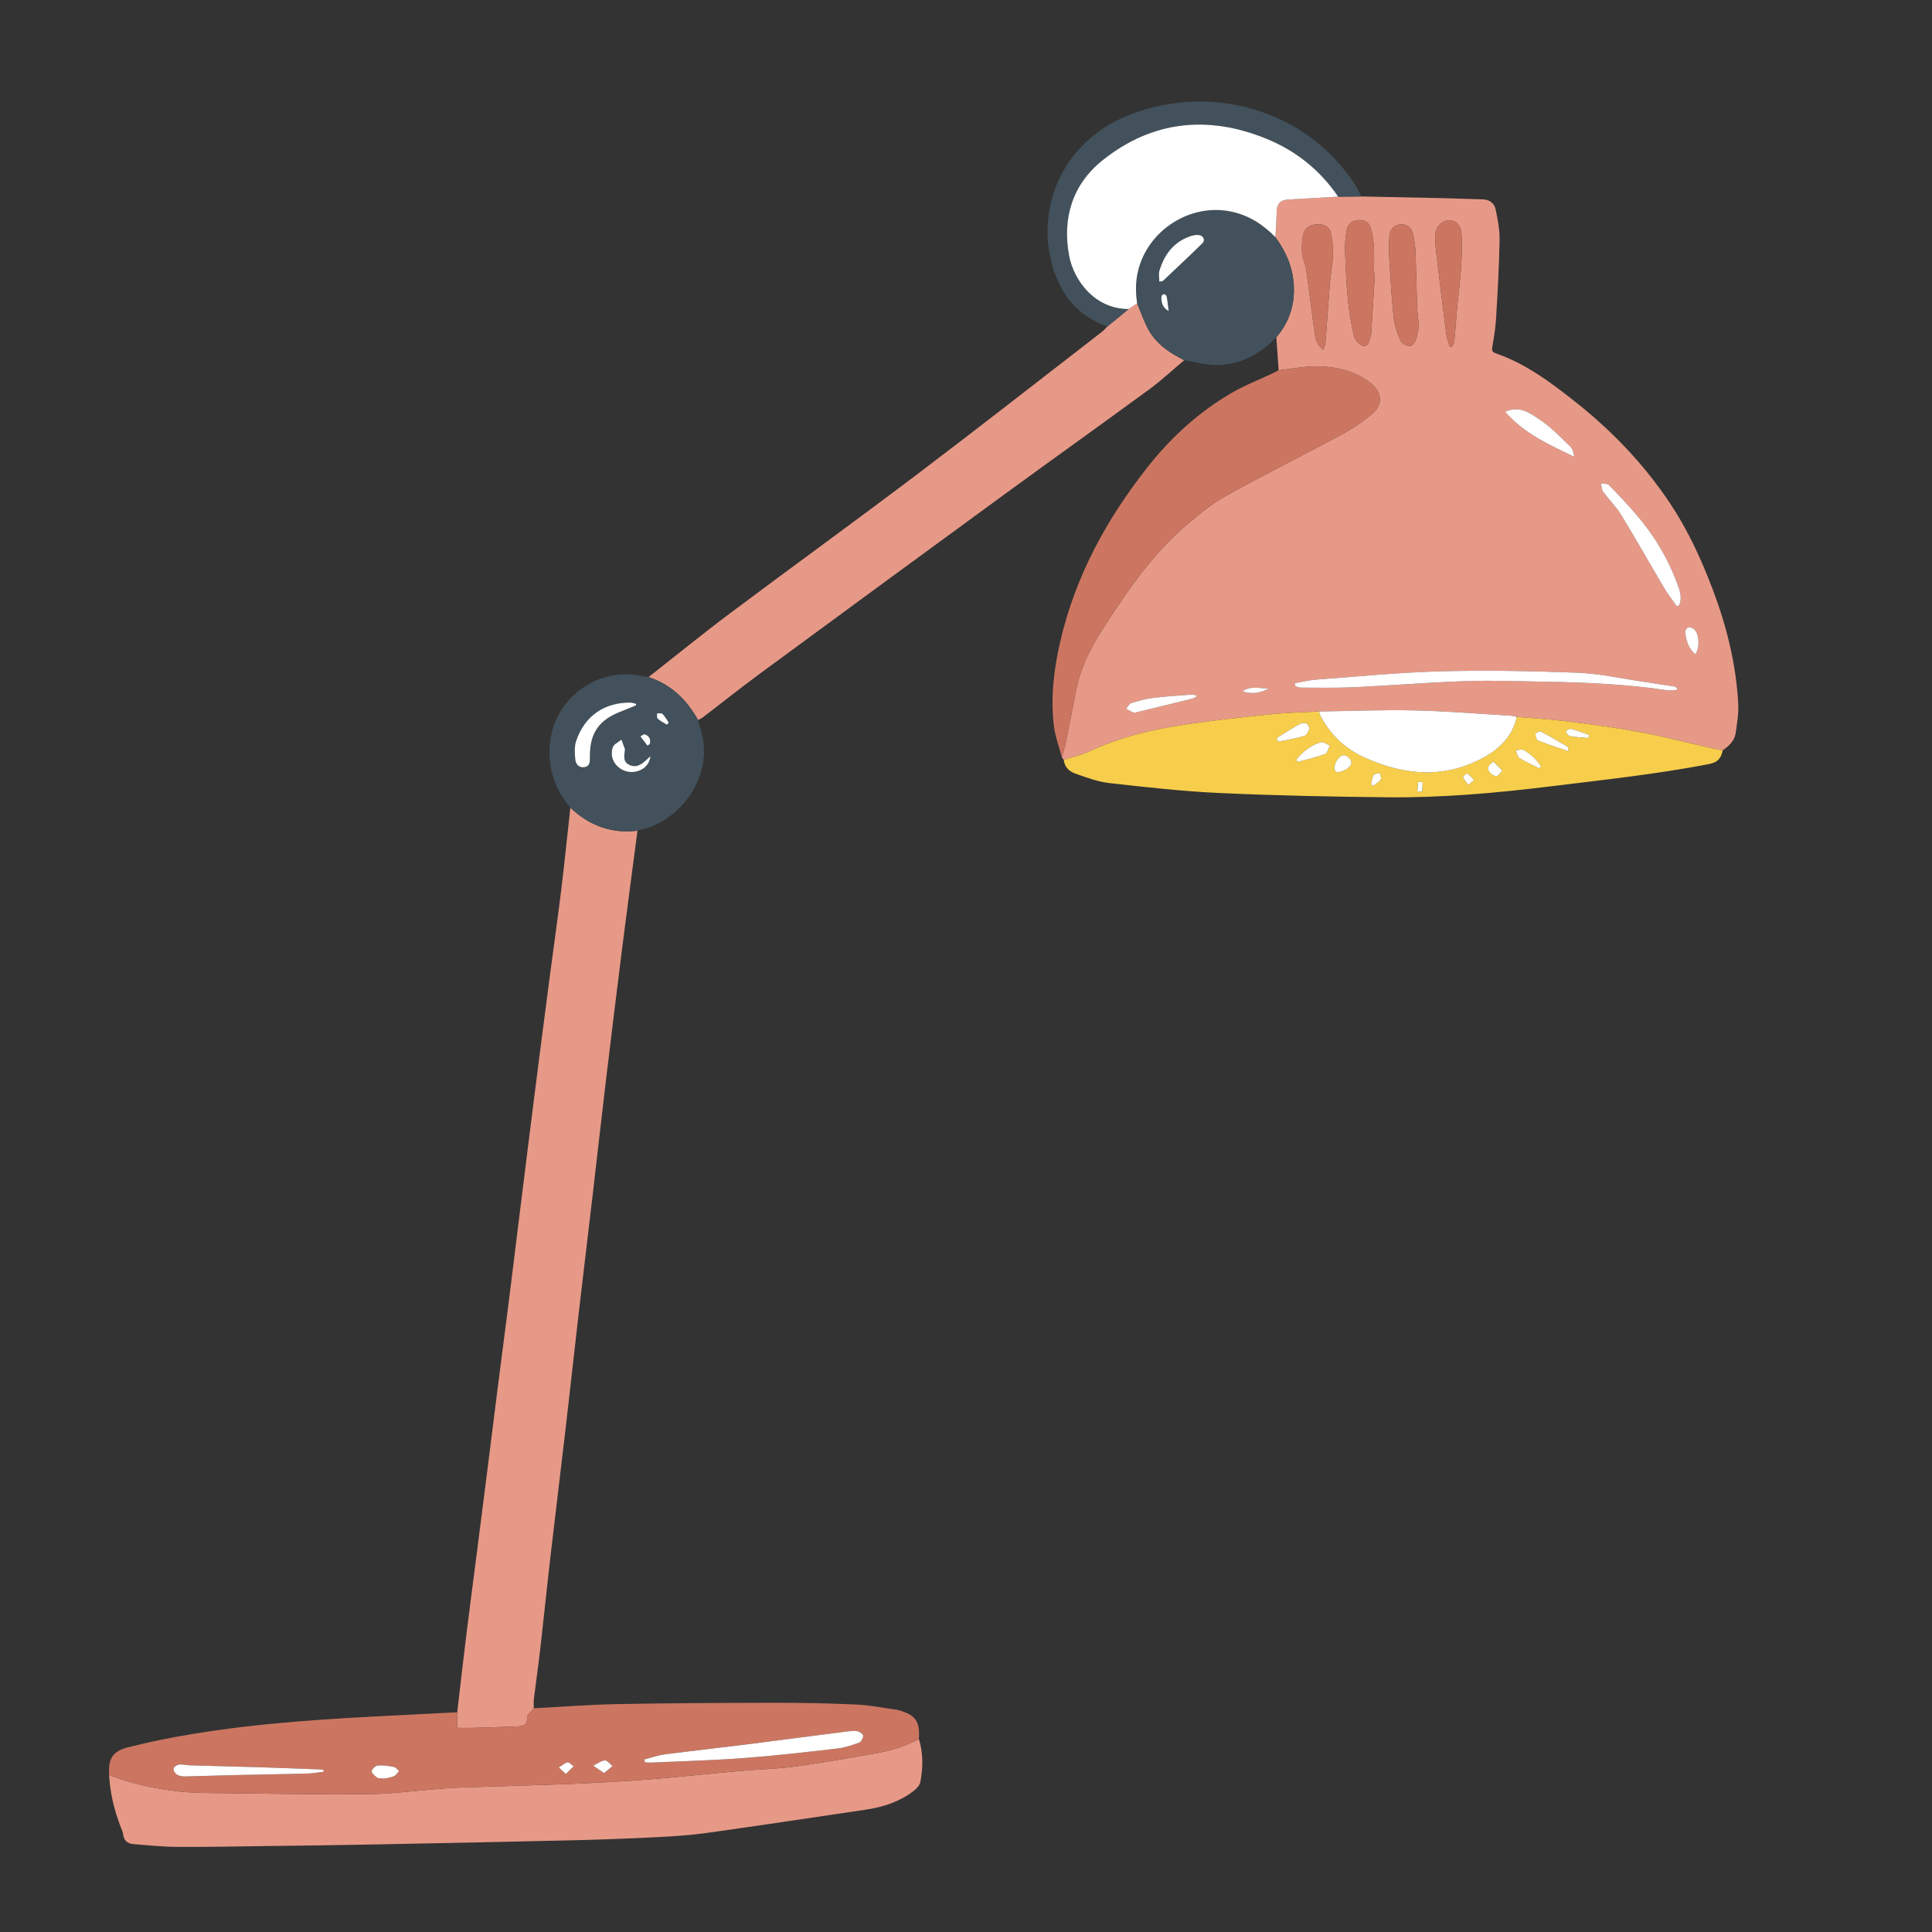 <svg xmlns="http://www.w3.org/2000/svg" xmlns:xlink="http://www.w3.org/1999/xlink" width="500" zoomAndPan="magnify" viewBox="0 0 375 375" height="500" preserveAspectRatio="xMidYMid meet" version="1.0"><rect x="0" y="0" width="375" height="375" fill="#333333" stroke="none"/><defs><clipPath id="413190ca6d"><path d="M 21.152 38 L 337.406 38 L 337.406 358.484 L 21.152 358.484 Z M 21.152 38 " clip-rule="nonzero"/></clipPath></defs><g clip-path="url(#413190ca6d)"><path fill="#e79987" d="M 222.863 63.902 C 222.008 62.305 221.426 60.562 220.719 58.879 C 220.172 59.246 219.629 59.613 219.082 59.98 C 217.703 61.113 216.324 62.246 214.941 63.379 C 214.594 63.723 214.27 64.105 213.887 64.406 C 201.938 73.641 190.055 82.961 178.012 92.07 C 166.004 101.148 153.805 109.977 141.754 119.004 C 136.379 123.027 131.172 127.273 125.887 131.422 C 130.266 132.848 133.305 135.816 135.496 139.762 C 135.844 139.562 136.215 139.402 136.527 139.16 C 140.156 136.387 143.73 133.531 147.406 130.824 C 163.18 119.219 178.965 107.637 194.777 96.09 C 204.184 89.219 213.672 82.461 223.066 75.574 C 225.438 73.84 227.598 71.809 229.855 69.914 C 227.02 68.5 224.41 66.77 222.863 63.902 Z M 23.488 354.766 C 23.648 355.176 23.848 355.594 23.895 356.023 C 24.023 357.277 24.789 357.859 25.934 357.945 C 28.789 358.168 31.645 358.469 34.504 358.484 C 40.422 358.516 46.336 358.387 52.254 358.309 C 58.617 358.227 64.984 358.16 71.348 358.031 C 84.609 357.777 97.871 357.512 111.133 357.199 C 116.641 357.07 122.145 356.863 127.648 356.582 C 130.91 356.422 134.18 356.195 137.406 355.742 C 147.637 354.312 157.852 352.758 168.066 351.254 C 171.387 350.762 174.516 349.75 177.223 347.707 C 177.828 347.25 178.52 346.555 178.645 345.867 C 179.176 343.09 179.207 340.289 178.359 337.543 C 175.66 338.996 172.758 339.852 169.762 340.363 C 164.625 341.246 159.492 342.184 154.328 342.875 C 150.707 343.359 147.035 343.438 143.391 343.762 C 137.844 344.262 132.301 344.863 126.746 345.32 C 122.434 345.676 118.109 345.93 113.781 346.129 C 108.516 346.371 103.238 346.508 97.965 346.688 C 94.969 346.785 91.973 346.863 88.977 346.98 C 87.508 347.039 86.035 347.16 84.566 347.273 C 80.164 347.609 75.766 348.219 71.363 348.25 C 61.059 348.32 50.746 348.133 40.445 348.02 C 38.566 347.996 36.684 347.93 34.824 347.727 C 30.152 347.211 25.574 346.254 21.18 344.543 C 21.367 348.082 22.195 351.477 23.488 354.766 Z M 110.707 156.77 C 110.121 162.102 109.578 167.438 108.93 172.762 C 108.242 178.398 107.438 184.023 106.695 189.652 C 106.004 194.93 105.316 200.207 104.641 205.484 C 103.965 210.719 103.309 215.957 102.656 221.195 C 101.969 226.695 101.289 232.199 100.602 237.703 C 99.945 243.027 99.297 248.359 98.621 253.684 C 97.949 259.008 97.246 264.328 96.57 269.648 C 95.898 274.93 95.25 280.215 94.582 285.492 C 93.902 290.863 93.219 296.227 92.531 301.598 C 91.855 306.875 91.152 312.148 90.504 317.434 C 89.891 322.402 89.328 327.383 88.746 332.355 C 88.746 333.289 88.746 334.223 88.746 335.379 C 89.855 335.379 90.859 335.406 91.867 335.379 C 94.586 335.301 97.301 335.227 100.02 335.109 C 101.141 335.059 102.363 335.195 102.32 333.355 C 102.305 332.777 103.148 332.172 103.598 331.578 C 103.609 330.953 103.559 330.32 103.633 329.703 C 104.031 326.469 104.5 323.238 104.871 319.996 C 105.551 314.043 106.152 308.082 106.844 302.129 C 107.777 294.047 108.777 285.969 109.715 277.887 C 110.57 270.559 111.363 263.227 112.211 255.895 C 113.156 247.727 114.145 239.559 115.102 231.391 C 115.945 224.191 116.738 216.992 117.602 209.801 C 118.629 201.191 119.688 192.582 120.77 183.977 C 121.73 176.395 122.746 168.816 123.734 161.238 C 118.672 161.852 114.367 160.254 110.707 156.77 Z M 246.309 133.629 C 244.578 133.672 242.777 132.996 241.176 134.184 C 242.98 134.84 244.672 134.496 246.309 133.629 Z M 329.078 127.02 C 329.969 125.668 329.844 123.094 328.859 122.16 C 328.578 121.895 328.051 121.699 327.691 121.766 C 327.434 121.816 327.055 122.379 327.09 122.672 C 327.277 124.301 327.703 125.863 329.078 127.02 Z M 232.219 135.234 C 232.191 135.133 232.164 135.027 232.137 134.922 C 231.762 134.891 231.387 134.812 231.016 134.84 C 228.57 135.027 226.125 135.168 223.695 135.477 C 222.293 135.656 220.902 136.051 219.555 136.484 C 219.152 136.609 218.895 137.191 218.574 137.562 C 219.043 137.816 219.496 138.098 219.98 138.305 C 220.16 138.379 220.426 138.301 220.641 138.25 C 224.18 137.387 227.727 136.523 231.266 135.648 C 231.594 135.562 231.898 135.375 232.219 135.234 Z M 292.148 79.918 C 295.82 84.18 300.711 86.32 305.547 88.664 C 305.441 87.879 305.277 87.129 304.816 86.691 C 302.922 84.883 301.094 82.934 298.934 81.5 C 297.055 80.246 295.012 78.633 292.148 79.918 Z M 325.445 117.668 C 325.605 117.602 325.766 117.543 325.926 117.48 C 326.602 115.934 326.008 114.477 325.461 113.035 C 323.578 108.035 320.828 103.555 317.32 99.547 C 315.699 97.699 314.027 95.898 312.297 94.156 C 311.98 93.836 311.277 93.902 310.75 93.793 C 310.875 94.34 310.848 94.996 311.152 95.414 C 312.281 96.965 313.684 98.34 314.68 99.965 C 317.523 104.621 320.199 109.383 322.984 114.074 C 323.723 115.32 324.621 116.473 325.445 117.668 Z M 281.379 67.238 C 281.527 67.254 281.68 67.273 281.832 67.297 C 281.992 66.918 282.254 66.543 282.289 66.152 C 282.512 63.895 282.652 61.629 282.859 59.367 C 283.082 56.977 283.426 54.594 283.57 52.199 C 283.715 49.895 283.855 47.566 283.664 45.277 C 283.52 43.48 282.316 42.613 280.957 42.77 C 279.66 42.914 278.555 44.289 278.559 45.895 C 278.562 47.051 278.672 48.211 278.809 49.359 C 279.43 54.57 280.07 59.773 280.742 64.98 C 280.844 65.746 281.16 66.484 281.379 67.238 Z M 256.855 67.91 C 257.043 67.34 257.25 66.977 257.277 66.602 C 257.562 62.867 257.789 59.133 258.094 55.402 C 258.258 53.41 258.652 51.43 258.727 49.434 C 258.781 48 258.613 46.52 258.281 45.121 C 257.984 43.871 256.898 43.516 255.641 43.539 C 254.352 43.566 253.363 44.16 253.035 45.277 C 252.691 46.469 252.633 47.793 252.711 49.043 C 252.781 50.09 253.344 51.094 253.496 52.145 C 254.078 56.195 254.57 60.262 255.125 64.316 C 255.297 65.59 255.5 66.875 256.855 67.91 Z M 275.418 63.223 C 275.273 61.762 275.098 60.66 275.059 59.547 C 274.934 55.973 274.887 52.398 274.742 48.82 C 274.699 47.719 274.496 46.613 274.277 45.523 C 274.023 44.293 273.297 43.535 271.945 43.559 C 270.574 43.586 269.859 44.508 269.711 45.652 C 269.52 47.133 269.574 48.656 269.664 50.156 C 269.891 54.027 270.098 57.906 270.52 61.758 C 270.684 63.277 271.27 64.785 271.895 66.199 C 272.117 66.703 273 67.137 273.609 67.18 C 273.996 67.203 274.625 66.512 274.801 66.016 C 275.156 65.027 275.27 63.953 275.418 63.223 Z M 266.875 53.047 C 266.812 53.047 266.75 53.039 266.688 53.035 C 266.688 51.289 266.758 49.539 266.664 47.797 C 266.602 46.652 266.406 45.492 266.105 44.383 C 265.75 43.074 264.781 42.566 263.426 42.742 C 262.215 42.898 261.562 43.711 261.375 44.75 C 261.133 46.102 261.039 47.504 261.086 48.879 C 261.188 51.906 261.316 54.941 261.613 57.957 C 261.852 60.383 262.23 62.82 262.801 65.188 C 262.992 65.977 263.945 67.086 264.621 67.141 C 265.789 67.234 265.809 65.828 266.129 64.934 C 266.145 64.895 266.141 64.848 266.145 64.805 C 266.387 60.883 266.629 56.965 266.875 53.047 Z M 325.535 133.891 C 325.539 133.766 325.543 133.645 325.551 133.527 C 325.324 133.422 325.109 133.262 324.875 133.223 C 322.945 132.918 321.012 132.621 319.078 132.336 C 314.797 131.719 310.527 130.75 306.227 130.578 C 297.422 130.234 288.59 130.07 279.781 130.297 C 271.699 130.508 263.625 131.309 255.555 131.902 C 254.145 132.004 252.754 132.359 251.355 132.602 C 251.355 132.777 251.355 132.953 251.355 133.129 C 251.695 133.246 252.035 133.469 252.371 133.469 C 255.867 133.469 259.371 133.551 262.859 133.391 C 270.145 133.047 277.418 132.438 284.703 132.203 C 290.027 132.031 295.367 132.25 300.695 132.34 C 308.387 132.477 316.062 132.844 323.684 133.988 C 324.281 134.078 324.914 133.93 325.535 133.891 Z M 248.188 71.859 C 248.035 69.73 247.887 67.602 247.734 65.473 C 250.203 62.578 251.328 59.238 251.133 55.438 C 250.953 51.918 249.617 48.852 247.566 46.047 C 247.648 44.406 247.766 42.766 247.801 41.121 C 247.836 39.586 248.477 38.82 250.016 38.727 C 253.254 38.527 256.496 38.355 259.734 38.172 C 261.242 38.16 262.75 38.145 264.254 38.133 C 269.633 38.242 275.012 38.344 280.391 38.469 C 282.852 38.523 285.312 38.645 287.773 38.695 C 289.148 38.723 290.062 39.465 290.312 40.688 C 290.715 42.648 291.105 44.664 291.066 46.648 C 290.977 51.707 290.684 56.762 290.387 61.812 C 290.277 63.637 289.996 65.457 289.668 67.258 C 289.535 67.973 289.602 68.324 290.312 68.57 C 296.176 70.602 301.066 74.27 305.848 78.059 C 312.918 83.664 319.102 90.121 324.125 97.645 C 327.582 102.816 330.164 108.43 332.367 114.223 C 335.125 121.465 336.996 128.918 337.387 136.672 C 337.48 138.527 337.164 140.418 336.895 142.273 C 336.68 143.781 335.609 144.785 334.398 145.617 C 333.66 145.488 332.91 145.383 332.18 145.215 C 327.621 144.184 323.098 142.996 318.512 142.137 C 313.84 141.262 309.113 140.629 304.395 140.035 C 301.086 139.617 297.746 139.438 294.418 139.148 C 294.023 139.07 293.633 138.941 293.238 138.918 C 286.992 138.551 280.754 138.023 274.5 137.887 C 268.332 137.75 262.156 138.012 255.984 138.098 C 252.816 138.273 249.637 138.328 246.488 138.656 C 240.641 139.273 234.785 139.891 228.977 140.805 C 222.973 141.75 217.082 143.23 211.52 145.816 C 209.926 146.559 208.164 146.945 206.48 147.496 C 206.352 147.32 206.227 147.148 206.102 146.973 C 206.375 145.953 206.707 144.941 206.918 143.91 C 207.594 140.594 208.227 137.27 208.879 133.945 C 209.852 128.977 212.258 124.734 215.031 120.531 C 219.531 113.715 224.148 107.047 230.469 101.77 C 232.824 99.797 235.211 97.758 237.883 96.277 C 245.355 92.141 253.016 88.332 260.543 84.277 C 262.613 83.164 264.605 81.812 266.387 80.285 C 268.551 78.438 268.227 76.012 265.941 74.273 C 263 72.031 259.562 71.207 256.02 71.105 C 253.418 71.031 250.797 71.586 248.188 71.859 " fill-opacity="1" fill-rule="nonzero"/></g><path fill="#f7ce4b" d="M 275.117 153.594 C 275.418 153.617 275.715 153.641 276.012 153.664 C 276.066 153.055 276.137 152.453 276.141 151.848 C 276.141 151.816 275.551 151.789 275.234 151.758 C 275.195 152.367 275.156 152.98 275.117 153.594 Z M 286.113 151.395 C 285.57 150.848 285.219 150.406 284.77 150.113 C 284.691 150.059 283.914 150.754 283.965 150.863 C 284.223 151.402 284.652 151.859 285.016 152.348 C 285.305 152.098 285.594 151.848 286.113 151.395 Z M 266.102 152.207 C 266.262 152.309 266.418 152.414 266.574 152.516 C 267.062 152.121 267.66 151.797 267.996 151.297 C 268.18 151.031 267.91 150.469 267.848 150.039 C 267.426 150.152 266.797 150.137 266.629 150.406 C 266.316 150.922 266.266 151.598 266.102 152.207 Z M 291.617 149.582 C 290.93 148.887 290.387 148.344 289.852 147.801 C 289.492 148.18 288.93 148.504 288.816 148.941 C 288.641 149.645 289.82 150.766 290.555 150.641 C 290.852 150.59 291.086 150.137 291.617 149.582 Z M 308.305 143.25 C 308.348 143.043 308.391 142.84 308.438 142.637 C 307.277 142.238 306.129 141.793 304.945 141.477 C 304.645 141.398 304.234 141.75 303.875 141.902 C 304.137 142.242 304.352 142.828 304.664 142.883 C 305.859 143.094 307.086 143.141 308.305 143.25 Z M 298.766 149.137 C 298.883 149.008 298.996 148.871 299.113 148.742 C 298.254 147.445 297.137 146.363 295.77 145.586 C 295.387 145.363 294.746 145.594 294.223 145.617 C 294.438 146.129 294.508 146.875 294.895 147.117 C 296.121 147.891 297.465 148.477 298.766 149.137 Z M 259.441 149.891 C 260.961 149.852 262.496 148.727 262.285 147.82 C 262.172 147.324 261.523 146.707 261.012 146.598 C 260.102 146.398 258.969 147.918 258.992 149.195 C 258.996 149.469 259.336 149.738 259.441 149.891 Z M 304.453 145.824 C 304.363 145.266 304.395 145.008 304.309 144.961 C 302.582 143.945 300.859 142.922 299.086 141.996 C 298.848 141.875 298.02 142.277 298.027 142.414 C 298.051 142.871 298.207 143.605 298.512 143.727 C 300.387 144.48 302.312 145.09 304.453 145.824 Z M 247.801 143.25 C 247.895 143.488 247.988 143.727 248.078 143.969 C 249.789 143.613 251.531 143.352 253.191 142.84 C 253.645 142.695 254.188 141.719 254.105 141.223 C 253.957 140.332 253.035 140.117 252.289 140.52 C 250.754 141.359 249.293 142.332 247.801 143.25 Z M 251.637 147.398 C 251.699 147.566 251.758 147.734 251.82 147.902 C 253.621 147.41 255.453 147.004 257.191 146.359 C 257.645 146.188 257.816 145.266 258.117 144.684 C 257.508 144.461 256.781 143.902 256.309 144.066 C 254.445 144.711 252.879 145.867 251.637 147.398 Z M 294.418 139.148 C 297.746 139.438 301.086 139.617 304.395 140.035 C 309.113 140.629 313.84 141.262 318.512 142.137 C 323.098 142.996 327.621 144.184 332.18 145.215 C 332.91 145.383 333.66 145.488 334.398 145.617 C 333.98 147.395 333.301 148.008 331.547 148.34 C 321.508 150.262 311.355 151.355 301.223 152.602 C 290.617 153.902 279.996 154.867 269.316 154.754 C 258.43 154.637 247.535 154.422 236.664 153.922 C 229.508 153.594 222.371 152.781 215.25 151.984 C 213.062 151.738 210.922 150.91 208.812 150.188 C 207.602 149.773 206.621 148.941 206.48 147.496 C 208.164 146.945 209.926 146.559 211.52 145.816 C 217.082 143.23 222.973 141.75 228.977 140.805 C 234.785 139.891 240.641 139.273 246.488 138.656 C 249.637 138.328 252.816 138.273 255.984 138.098 C 256.148 138.508 256.277 138.934 256.488 139.316 C 258.453 142.887 261.301 145.461 265.047 147.125 C 272.641 150.504 280.238 151.16 287.773 147.141 C 290.996 145.418 293.582 142.957 294.418 139.148 " fill-opacity="1" fill-rule="nonzero"/><path fill="#42515b" d="M 207.527 49.676 C 206.125 42.27 208.223 35.719 214.035 31.086 C 223.641 23.43 234.445 22.297 245.812 26.934 C 251.562 29.277 256.227 33.023 259.734 38.172 C 261.242 38.16 262.75 38.145 264.254 38.133 C 263.832 37.348 263.469 36.523 262.984 35.777 C 254.203 22.309 237.363 16.492 221.449 21.488 C 206.969 26.039 201.797 38.715 203.707 49.145 C 204.93 55.816 208.215 60.992 214.941 63.379 C 216.324 62.246 217.703 61.113 219.082 59.98 C 212.43 59.996 208.41 54.344 207.527 49.676 Z M 125.688 144.738 C 125.836 144.625 125.984 144.512 126.137 144.398 C 126.34 143.504 126.039 142.82 125.137 142.531 C 124.926 142.461 124.586 142.801 124.301 142.949 C 124.762 143.547 125.227 144.145 125.688 144.738 Z M 129.449 140.664 C 129.566 140.527 129.684 140.391 129.805 140.254 C 129.41 139.688 129.078 139.062 128.598 138.578 C 128.402 138.379 127.898 138.488 127.535 138.457 C 127.562 138.812 127.453 139.32 127.648 139.488 C 128.18 139.953 128.84 140.281 129.449 140.664 Z M 126.23 146.777 C 125.855 147.133 125.676 147.316 125.484 147.484 C 124.531 148.348 123.535 149.117 122.16 148.465 C 120.805 147.82 121.195 146.621 121.293 145.527 C 121.297 145.48 121.312 145.434 121.297 145.395 C 121.074 144.785 120.848 144.176 120.621 143.566 C 120.051 144.047 119.164 144.422 118.953 145.031 C 117.996 147.77 120.48 150.105 123.016 149.828 C 124.812 149.637 126.094 148.414 126.23 146.777 Z M 123.457 136.895 C 123.457 136.801 123.449 136.711 123.449 136.617 C 123.082 136.531 122.719 136.379 122.352 136.375 C 117.387 136.34 113.484 138.871 111.816 143.871 C 111.457 144.957 111.555 146.25 111.668 147.426 C 111.754 148.301 112.34 149.047 113.398 148.91 C 114.469 148.77 114.512 147.918 114.5 147.074 C 114.406 142.324 116.223 139.695 120.699 138.035 C 121.629 137.688 122.539 137.273 123.457 136.895 Z M 125.887 131.422 C 130.266 132.848 133.305 135.816 135.496 139.762 C 135.547 140.023 135.551 140.301 135.645 140.543 C 139.379 150.094 132.012 159.531 124.371 161.031 C 124.156 161.07 123.949 161.168 123.734 161.238 C 118.672 161.852 114.367 160.254 110.707 156.77 C 107.746 153.25 106.348 149.262 106.711 144.605 C 107.398 135.809 115.602 129.488 124.301 131.16 C 124.824 131.262 125.359 131.336 125.887 131.422 Z M 226.836 60.379 C 226.691 59.254 226.605 58.371 226.441 57.508 C 226.41 57.328 226.062 57.082 225.875 57.094 C 225.707 57.105 225.426 57.434 225.426 57.621 C 225.426 58.621 225.527 59.609 226.836 60.379 Z M 225.02 54.66 C 225.551 54.566 225.664 54.578 225.719 54.527 C 228.277 52.109 230.852 49.703 233.363 47.238 C 234.012 46.602 233.57 45.684 232.637 45.617 C 232.16 45.582 231.645 45.66 231.188 45.805 C 227.871 46.883 226.012 49.336 225.043 52.547 C 224.859 53.164 225.02 53.887 225.02 54.66 Z M 229.855 69.914 C 227.02 68.5 224.41 66.77 222.863 63.902 C 222.008 62.305 221.426 60.562 220.719 58.879 C 220.41 56.809 220.387 54.785 220.875 52.684 C 222.719 44.766 230.926 39.43 238.871 41.051 C 242.348 41.758 245.145 43.555 247.566 46.047 C 249.617 48.852 250.953 51.918 251.133 55.438 C 251.328 59.238 250.203 62.578 247.734 65.473 C 244.629 68.668 240.918 70.75 236.426 70.863 C 234.246 70.918 232.047 70.258 229.855 69.914 " fill-opacity="1" fill-rule="nonzero"/><path fill="#cc7661" d="M 281.832 67.297 C 281.992 66.918 282.254 66.543 282.289 66.152 C 282.512 63.895 282.652 61.629 282.859 59.367 C 283.082 56.977 283.426 54.594 283.57 52.199 C 283.715 49.895 283.855 47.566 283.664 45.277 C 283.52 43.48 282.316 42.613 280.957 42.77 C 279.66 42.914 278.555 44.289 278.559 45.895 C 278.562 47.051 278.672 48.211 278.809 49.359 C 279.43 54.57 280.07 59.773 280.742 64.98 C 280.844 65.746 281.16 66.484 281.379 67.238 C 281.527 67.254 281.68 67.273 281.832 67.297 Z M 257.277 66.602 C 257.562 62.867 257.789 59.133 258.094 55.402 C 258.258 53.41 258.652 51.43 258.727 49.434 C 258.781 48 258.613 46.52 258.281 45.121 C 257.984 43.871 256.898 43.516 255.641 43.539 C 254.352 43.566 253.363 44.16 253.035 45.277 C 252.691 46.469 252.633 47.793 252.711 49.043 C 252.781 50.09 253.344 51.094 253.496 52.145 C 254.078 56.195 254.57 60.262 255.125 64.316 C 255.297 65.59 255.5 66.875 256.855 67.91 C 257.043 67.34 257.25 66.977 257.277 66.602 Z M 275.059 59.547 C 274.934 55.973 274.887 52.398 274.742 48.82 C 274.699 47.719 274.496 46.613 274.277 45.523 C 274.023 44.293 273.297 43.535 271.945 43.559 C 270.574 43.586 269.859 44.508 269.711 45.652 C 269.52 47.133 269.574 48.656 269.664 50.156 C 269.891 54.027 270.098 57.906 270.52 61.758 C 270.684 63.277 271.27 64.785 271.895 66.199 C 272.117 66.703 273 67.137 273.609 67.18 C 273.996 67.203 274.625 66.512 274.801 66.016 C 275.156 65.027 275.27 63.953 275.418 63.223 C 275.273 61.762 275.098 60.66 275.059 59.547 Z M 266.688 53.035 C 266.688 51.289 266.758 49.539 266.664 47.797 C 266.602 46.652 266.406 45.492 266.105 44.383 C 265.75 43.074 264.781 42.566 263.426 42.742 C 262.215 42.898 261.562 43.711 261.375 44.75 C 261.133 46.102 261.039 47.504 261.086 48.879 C 261.188 51.906 261.316 54.941 261.613 57.957 C 261.852 60.383 262.23 62.82 262.801 65.188 C 262.992 65.977 263.945 67.086 264.621 67.141 C 265.789 67.234 265.809 65.828 266.129 64.934 C 266.145 64.895 266.141 64.848 266.145 64.805 C 266.387 60.883 266.629 56.965 266.875 53.047 C 266.812 53.047 266.75 53.039 266.688 53.035 Z M 247.133 72.41 C 244.422 73.695 241.594 74.781 239.016 76.285 C 232.723 79.957 227.398 84.793 222.875 90.504 C 214.824 100.676 208.719 111.828 205.785 124.562 C 204.547 129.918 203.906 135.344 204.547 140.824 C 204.793 142.906 205.566 144.926 206.102 146.973 C 206.375 145.953 206.707 144.941 206.918 143.91 C 207.594 140.594 208.227 137.27 208.879 133.945 C 209.852 128.977 212.258 124.734 215.031 120.531 C 219.531 113.715 224.148 107.047 230.469 101.77 C 232.824 99.797 235.211 97.758 237.883 96.277 C 245.355 92.141 253.016 88.332 260.543 84.277 C 262.613 83.164 264.605 81.812 266.387 80.285 C 268.551 78.438 268.227 76.012 265.941 74.273 C 263 72.031 259.562 71.207 256.02 71.105 C 253.418 71.031 250.797 71.586 248.188 71.859 C 247.836 72.043 247.488 72.238 247.133 72.41 Z M 109.836 344.324 C 110.445 343.727 110.895 343.281 111.34 342.836 C 110.941 342.562 110.473 342.004 110.156 342.078 C 109.551 342.219 109.027 342.723 108.469 343.074 C 108.852 343.426 109.234 343.77 109.836 344.324 Z M 117.25 344.152 C 117.906 343.609 118.398 343.203 118.891 342.797 C 118.391 342.402 117.859 341.656 117.398 341.699 C 116.625 341.773 115.898 342.348 115.148 342.715 C 115.785 343.148 116.414 343.582 117.25 344.152 Z M 74.66 345.215 C 75.039 345.125 75.805 345.031 76.488 344.742 C 76.883 344.574 77.141 344.094 77.461 343.758 C 77.133 343.484 76.84 343.039 76.477 342.969 C 75.438 342.773 74.359 342.602 73.316 342.688 C 72.875 342.719 72.168 343.398 72.152 343.801 C 72.137 344.215 72.777 344.719 73.23 345.055 C 73.477 345.234 73.926 345.145 74.66 345.215 Z M 62.836 343.887 C 62.832 343.789 62.828 343.691 62.828 343.594 C 62.68 343.547 62.535 343.465 62.387 343.457 C 58.406 343.309 54.426 343.145 50.441 343.023 C 45.918 342.887 41.395 342.785 36.867 342.652 C 36.152 342.629 35.43 342.418 34.734 342.5 C 34.34 342.543 33.766 342.953 33.688 343.297 C 33.613 343.625 33.977 344.223 34.316 344.438 C 34.738 344.703 35.336 344.816 35.852 344.805 C 38.98 344.75 42.109 344.617 45.238 344.547 C 50.031 344.438 54.828 344.379 59.621 344.25 C 60.695 344.223 61.766 344.012 62.836 343.887 Z M 125.059 341.516 C 125.098 341.695 125.141 341.875 125.18 342.055 C 125.605 342.078 126.031 342.137 126.453 342.117 C 132.453 341.84 138.457 341.68 144.438 341.234 C 150.461 340.781 156.469 340.082 162.473 339.391 C 163.922 339.227 165.355 338.75 166.738 338.25 C 167.141 338.105 167.551 337.367 167.539 336.914 C 167.535 336.594 166.852 336.109 166.406 336.027 C 165.723 335.902 164.984 336.008 164.277 336.098 C 157.656 336.941 151.047 337.82 144.426 338.652 C 139.277 339.301 134.113 339.859 128.969 340.535 C 127.645 340.707 126.363 341.18 125.059 341.516 Z M 88.746 332.355 C 88.746 333.289 88.746 334.223 88.746 335.379 C 89.855 335.379 90.859 335.406 91.867 335.379 C 94.586 335.301 97.301 335.227 100.02 335.109 C 101.141 335.059 102.363 335.195 102.32 333.355 C 102.305 332.777 103.148 332.172 103.598 331.578 C 109 331.297 114.402 330.867 119.805 330.766 C 129.977 330.574 140.148 330.523 150.32 330.508 C 155.652 330.504 160.988 330.609 166.316 330.852 C 168.898 330.969 171.457 331.508 174.031 331.859 C 174.16 331.875 174.293 331.91 174.422 331.945 C 177.688 332.844 178.598 334.133 178.359 337.543 C 175.66 338.996 172.758 339.852 169.762 340.363 C 164.625 341.246 159.492 342.184 154.328 342.875 C 150.707 343.359 147.035 343.438 143.391 343.762 C 137.844 344.262 132.301 344.863 126.746 345.32 C 122.434 345.676 118.109 345.93 113.781 346.129 C 108.516 346.371 103.238 346.508 97.965 346.688 C 94.969 346.785 91.973 346.863 88.977 346.98 C 87.508 347.039 86.035 347.16 84.566 347.273 C 80.164 347.609 75.766 348.219 71.363 348.25 C 61.059 348.32 50.746 348.133 40.445 348.02 C 38.566 347.996 36.684 347.93 34.824 347.727 C 30.152 347.211 25.574 346.254 21.18 344.543 C 20.996 341.422 21.793 339.93 24.824 339.156 C 29.023 338.082 33.297 337.238 37.578 336.535 C 50.602 334.387 63.762 333.613 76.926 332.953 C 80.867 332.758 84.805 332.555 88.746 332.355 " fill-opacity="1" fill-rule="nonzero"/><path fill="#ffffff" d="M 126.137 144.398 C 126.34 143.504 126.039 142.82 125.137 142.531 C 124.926 142.461 124.586 142.801 124.301 142.949 C 124.762 143.547 125.227 144.145 125.688 144.738 C 125.836 144.625 125.984 144.512 126.137 144.398 Z M 129.805 140.254 C 129.41 139.688 129.078 139.062 128.598 138.578 C 128.402 138.379 127.898 138.488 127.535 138.457 C 127.562 138.812 127.453 139.32 127.648 139.488 C 128.18 139.953 128.84 140.281 129.449 140.664 C 129.566 140.527 129.684 140.391 129.805 140.254 Z M 125.484 147.484 C 124.531 148.348 123.535 149.117 122.16 148.465 C 120.805 147.82 121.195 146.621 121.293 145.527 C 121.297 145.48 121.312 145.434 121.297 145.395 C 121.074 144.785 120.848 144.176 120.621 143.566 C 120.051 144.047 119.164 144.422 118.953 145.031 C 117.996 147.77 120.48 150.105 123.016 149.828 C 124.812 149.637 126.094 148.414 126.23 146.777 C 125.855 147.133 125.676 147.316 125.484 147.484 Z M 123.449 136.617 C 123.082 136.531 122.719 136.379 122.352 136.375 C 117.387 136.34 113.484 138.871 111.816 143.871 C 111.457 144.957 111.555 146.25 111.668 147.426 C 111.754 148.301 112.34 149.047 113.398 148.91 C 114.469 148.77 114.512 147.918 114.5 147.074 C 114.406 142.324 116.223 139.695 120.699 138.035 C 121.629 137.688 122.539 137.273 123.457 136.895 C 123.457 136.801 123.449 136.711 123.449 136.617 Z M 226.441 57.508 C 226.41 57.328 226.062 57.082 225.875 57.094 C 225.707 57.105 225.426 57.434 225.426 57.621 C 225.426 58.621 225.527 59.609 226.836 60.379 C 226.691 59.254 226.605 58.371 226.441 57.508 Z M 225.719 54.527 C 228.277 52.109 230.852 49.703 233.363 47.238 C 234.012 46.602 233.57 45.684 232.637 45.617 C 232.16 45.582 231.645 45.66 231.188 45.805 C 227.871 46.883 226.012 49.336 225.043 52.547 C 224.859 53.164 225.02 53.887 225.02 54.66 C 225.551 54.566 225.664 54.578 225.719 54.527 Z M 276.012 153.664 C 276.066 153.055 276.137 152.453 276.141 151.848 C 276.141 151.816 275.551 151.789 275.234 151.758 C 275.195 152.367 275.156 152.98 275.117 153.594 C 275.418 153.617 275.715 153.641 276.012 153.664 Z M 284.77 150.113 C 284.691 150.059 283.914 150.754 283.965 150.863 C 284.223 151.402 284.652 151.859 285.016 152.348 C 285.305 152.098 285.594 151.848 286.113 151.395 C 285.57 150.848 285.219 150.406 284.77 150.113 Z M 266.574 152.516 C 267.062 152.121 267.66 151.797 267.996 151.297 C 268.18 151.031 267.91 150.469 267.848 150.039 C 267.426 150.152 266.797 150.137 266.629 150.406 C 266.316 150.922 266.266 151.598 266.102 152.207 C 266.262 152.309 266.418 152.414 266.574 152.516 Z M 289.852 147.801 C 289.492 148.18 288.93 148.504 288.816 148.941 C 288.641 149.645 289.82 150.766 290.555 150.641 C 290.852 150.59 291.086 150.137 291.617 149.582 C 290.93 148.887 290.387 148.344 289.852 147.801 Z M 308.438 142.637 C 307.277 142.238 306.129 141.793 304.945 141.477 C 304.645 141.398 304.234 141.75 303.875 141.902 C 304.137 142.242 304.352 142.828 304.664 142.883 C 305.859 143.094 307.086 143.141 308.305 143.25 C 308.348 143.043 308.391 142.84 308.438 142.637 Z M 299.113 148.742 C 298.254 147.445 297.137 146.363 295.77 145.586 C 295.387 145.363 294.746 145.594 294.223 145.617 C 294.438 146.129 294.508 146.875 294.895 147.117 C 296.121 147.891 297.465 148.477 298.766 149.137 C 298.883 149.008 298.996 148.871 299.113 148.742 Z M 262.285 147.82 C 262.172 147.324 261.523 146.707 261.012 146.598 C 260.102 146.398 258.969 147.918 258.992 149.195 C 258.996 149.469 259.336 149.738 259.441 149.891 C 260.961 149.852 262.496 148.727 262.285 147.82 Z M 304.309 144.961 C 302.582 143.945 300.859 142.922 299.086 141.996 C 298.848 141.875 298.02 142.277 298.027 142.414 C 298.051 142.871 298.207 143.605 298.512 143.727 C 300.387 144.48 302.312 145.09 304.453 145.824 C 304.363 145.266 304.395 145.008 304.309 144.961 Z M 248.078 143.969 C 249.789 143.613 251.531 143.352 253.191 142.84 C 253.645 142.695 254.188 141.719 254.105 141.223 C 253.957 140.332 253.035 140.117 252.289 140.52 C 250.754 141.359 249.293 142.332 247.801 143.25 C 247.895 143.488 247.988 143.727 248.078 143.969 Z M 251.82 147.902 C 253.621 147.41 255.453 147.004 257.191 146.359 C 257.645 146.188 257.816 145.266 258.117 144.684 C 257.508 144.461 256.781 143.902 256.309 144.066 C 254.445 144.711 252.879 145.867 251.637 147.398 C 251.699 147.566 251.758 147.734 251.82 147.902 Z M 111.34 342.836 C 110.941 342.562 110.473 342.004 110.156 342.078 C 109.551 342.219 109.027 342.723 108.469 343.074 C 108.852 343.426 109.234 343.77 109.836 344.324 C 110.445 343.727 110.895 343.281 111.34 342.836 Z M 118.891 342.797 C 118.391 342.402 117.859 341.656 117.398 341.699 C 116.625 341.773 115.898 342.348 115.148 342.715 C 115.785 343.148 116.414 343.582 117.25 344.152 C 117.906 343.609 118.398 343.203 118.891 342.797 Z M 76.488 344.742 C 76.883 344.574 77.141 344.094 77.461 343.758 C 77.133 343.484 76.84 343.039 76.477 342.969 C 75.438 342.773 74.359 342.602 73.316 342.688 C 72.875 342.719 72.168 343.398 72.152 343.801 C 72.137 344.215 72.777 344.719 73.23 345.055 C 73.477 345.234 73.926 345.145 74.66 345.215 C 75.039 345.125 75.805 345.031 76.488 344.742 Z M 62.828 343.594 C 62.68 343.547 62.535 343.465 62.387 343.457 C 58.406 343.309 54.426 343.145 50.441 343.023 C 45.918 342.887 41.395 342.785 36.867 342.652 C 36.152 342.629 35.43 342.418 34.734 342.5 C 34.34 342.543 33.766 342.953 33.688 343.297 C 33.613 343.625 33.977 344.223 34.316 344.438 C 34.738 344.703 35.336 344.816 35.852 344.805 C 38.98 344.75 42.109 344.617 45.238 344.547 C 50.031 344.438 54.828 344.379 59.621 344.25 C 60.695 344.223 61.766 344.012 62.836 343.887 C 62.832 343.789 62.828 343.691 62.828 343.594 Z M 125.18 342.055 C 125.605 342.078 126.031 342.137 126.453 342.117 C 132.453 341.84 138.457 341.68 144.438 341.234 C 150.461 340.781 156.469 340.082 162.473 339.391 C 163.922 339.227 165.355 338.75 166.738 338.25 C 167.141 338.105 167.551 337.367 167.539 336.914 C 167.535 336.594 166.852 336.109 166.406 336.027 C 165.723 335.902 164.984 336.008 164.277 336.098 C 157.656 336.941 151.047 337.82 144.426 338.652 C 139.277 339.301 134.113 339.859 128.969 340.535 C 127.645 340.707 126.363 341.18 125.059 341.516 C 125.098 341.695 125.141 341.875 125.18 342.055 Z M 241.176 134.184 C 242.98 134.84 244.672 134.496 246.309 133.629 C 244.578 133.672 242.777 132.996 241.176 134.184 Z M 328.859 122.16 C 328.578 121.895 328.051 121.699 327.691 121.766 C 327.434 121.816 327.055 122.379 327.09 122.672 C 327.277 124.301 327.703 125.863 329.078 127.02 C 329.969 125.668 329.844 123.094 328.859 122.16 Z M 232.137 134.922 C 231.762 134.891 231.387 134.812 231.016 134.84 C 228.57 135.027 226.125 135.168 223.695 135.477 C 222.293 135.656 220.902 136.051 219.555 136.484 C 219.152 136.609 218.895 137.191 218.574 137.562 C 219.043 137.816 219.496 138.098 219.98 138.305 C 220.16 138.379 220.426 138.301 220.641 138.25 C 224.18 137.387 227.727 136.523 231.266 135.648 C 231.594 135.562 231.898 135.375 232.219 135.234 C 232.191 135.133 232.164 135.027 232.137 134.922 Z M 305.547 88.664 C 305.441 87.879 305.277 87.129 304.816 86.691 C 302.922 84.883 301.094 82.934 298.934 81.5 C 297.055 80.246 295.012 78.633 292.148 79.918 C 295.82 84.18 300.711 86.32 305.547 88.664 Z M 325.926 117.48 C 326.602 115.934 326.008 114.477 325.461 113.035 C 323.578 108.035 320.828 103.555 317.32 99.547 C 315.699 97.699 314.027 95.898 312.297 94.156 C 311.98 93.836 311.277 93.902 310.75 93.793 C 310.875 94.34 310.848 94.996 311.152 95.414 C 312.281 96.965 313.684 98.34 314.68 99.965 C 317.523 104.621 320.199 109.383 322.984 114.074 C 323.723 115.32 324.621 116.473 325.445 117.668 C 325.605 117.602 325.766 117.543 325.926 117.48 Z M 325.551 133.527 C 325.324 133.422 325.109 133.262 324.875 133.223 C 322.945 132.918 321.012 132.621 319.078 132.336 C 314.797 131.719 310.527 130.75 306.227 130.578 C 297.422 130.234 288.59 130.07 279.781 130.297 C 271.699 130.508 263.625 131.309 255.555 131.902 C 254.145 132.004 252.754 132.359 251.355 132.602 C 251.355 132.777 251.355 132.953 251.355 133.129 C 251.695 133.246 252.035 133.469 252.371 133.469 C 255.867 133.469 259.371 133.551 262.859 133.391 C 270.145 133.047 277.418 132.438 284.703 132.203 C 290.027 132.031 295.367 132.25 300.695 132.34 C 308.387 132.477 316.062 132.844 323.684 133.988 C 324.281 134.078 324.914 133.93 325.535 133.891 C 325.539 133.766 325.543 133.645 325.551 133.527 Z M 293.238 138.918 C 286.992 138.551 280.754 138.023 274.5 137.887 C 268.332 137.75 262.156 138.012 255.984 138.098 C 256.148 138.508 256.277 138.934 256.488 139.316 C 258.453 142.887 261.301 145.461 265.047 147.125 C 272.641 150.504 280.238 151.16 287.773 147.141 C 290.996 145.418 293.582 142.957 294.418 139.148 C 294.023 139.07 293.633 138.941 293.238 138.918 Z M 219.082 59.98 C 212.43 59.996 208.41 54.344 207.527 49.676 C 206.125 42.27 208.223 35.719 214.035 31.086 C 223.641 23.43 234.445 22.297 245.812 26.934 C 251.562 29.277 256.227 33.023 259.734 38.172 C 256.496 38.355 253.254 38.527 250.016 38.727 C 248.477 38.82 247.836 39.586 247.801 41.121 C 247.766 42.766 247.648 44.406 247.566 46.047 C 245.145 43.555 242.348 41.758 238.871 41.051 C 230.926 39.43 222.719 44.766 220.875 52.684 C 220.387 54.785 220.41 56.809 220.719 58.879 C 220.172 59.246 219.629 59.613 219.082 59.98 " fill-opacity="1" fill-rule="nonzero"/></svg>